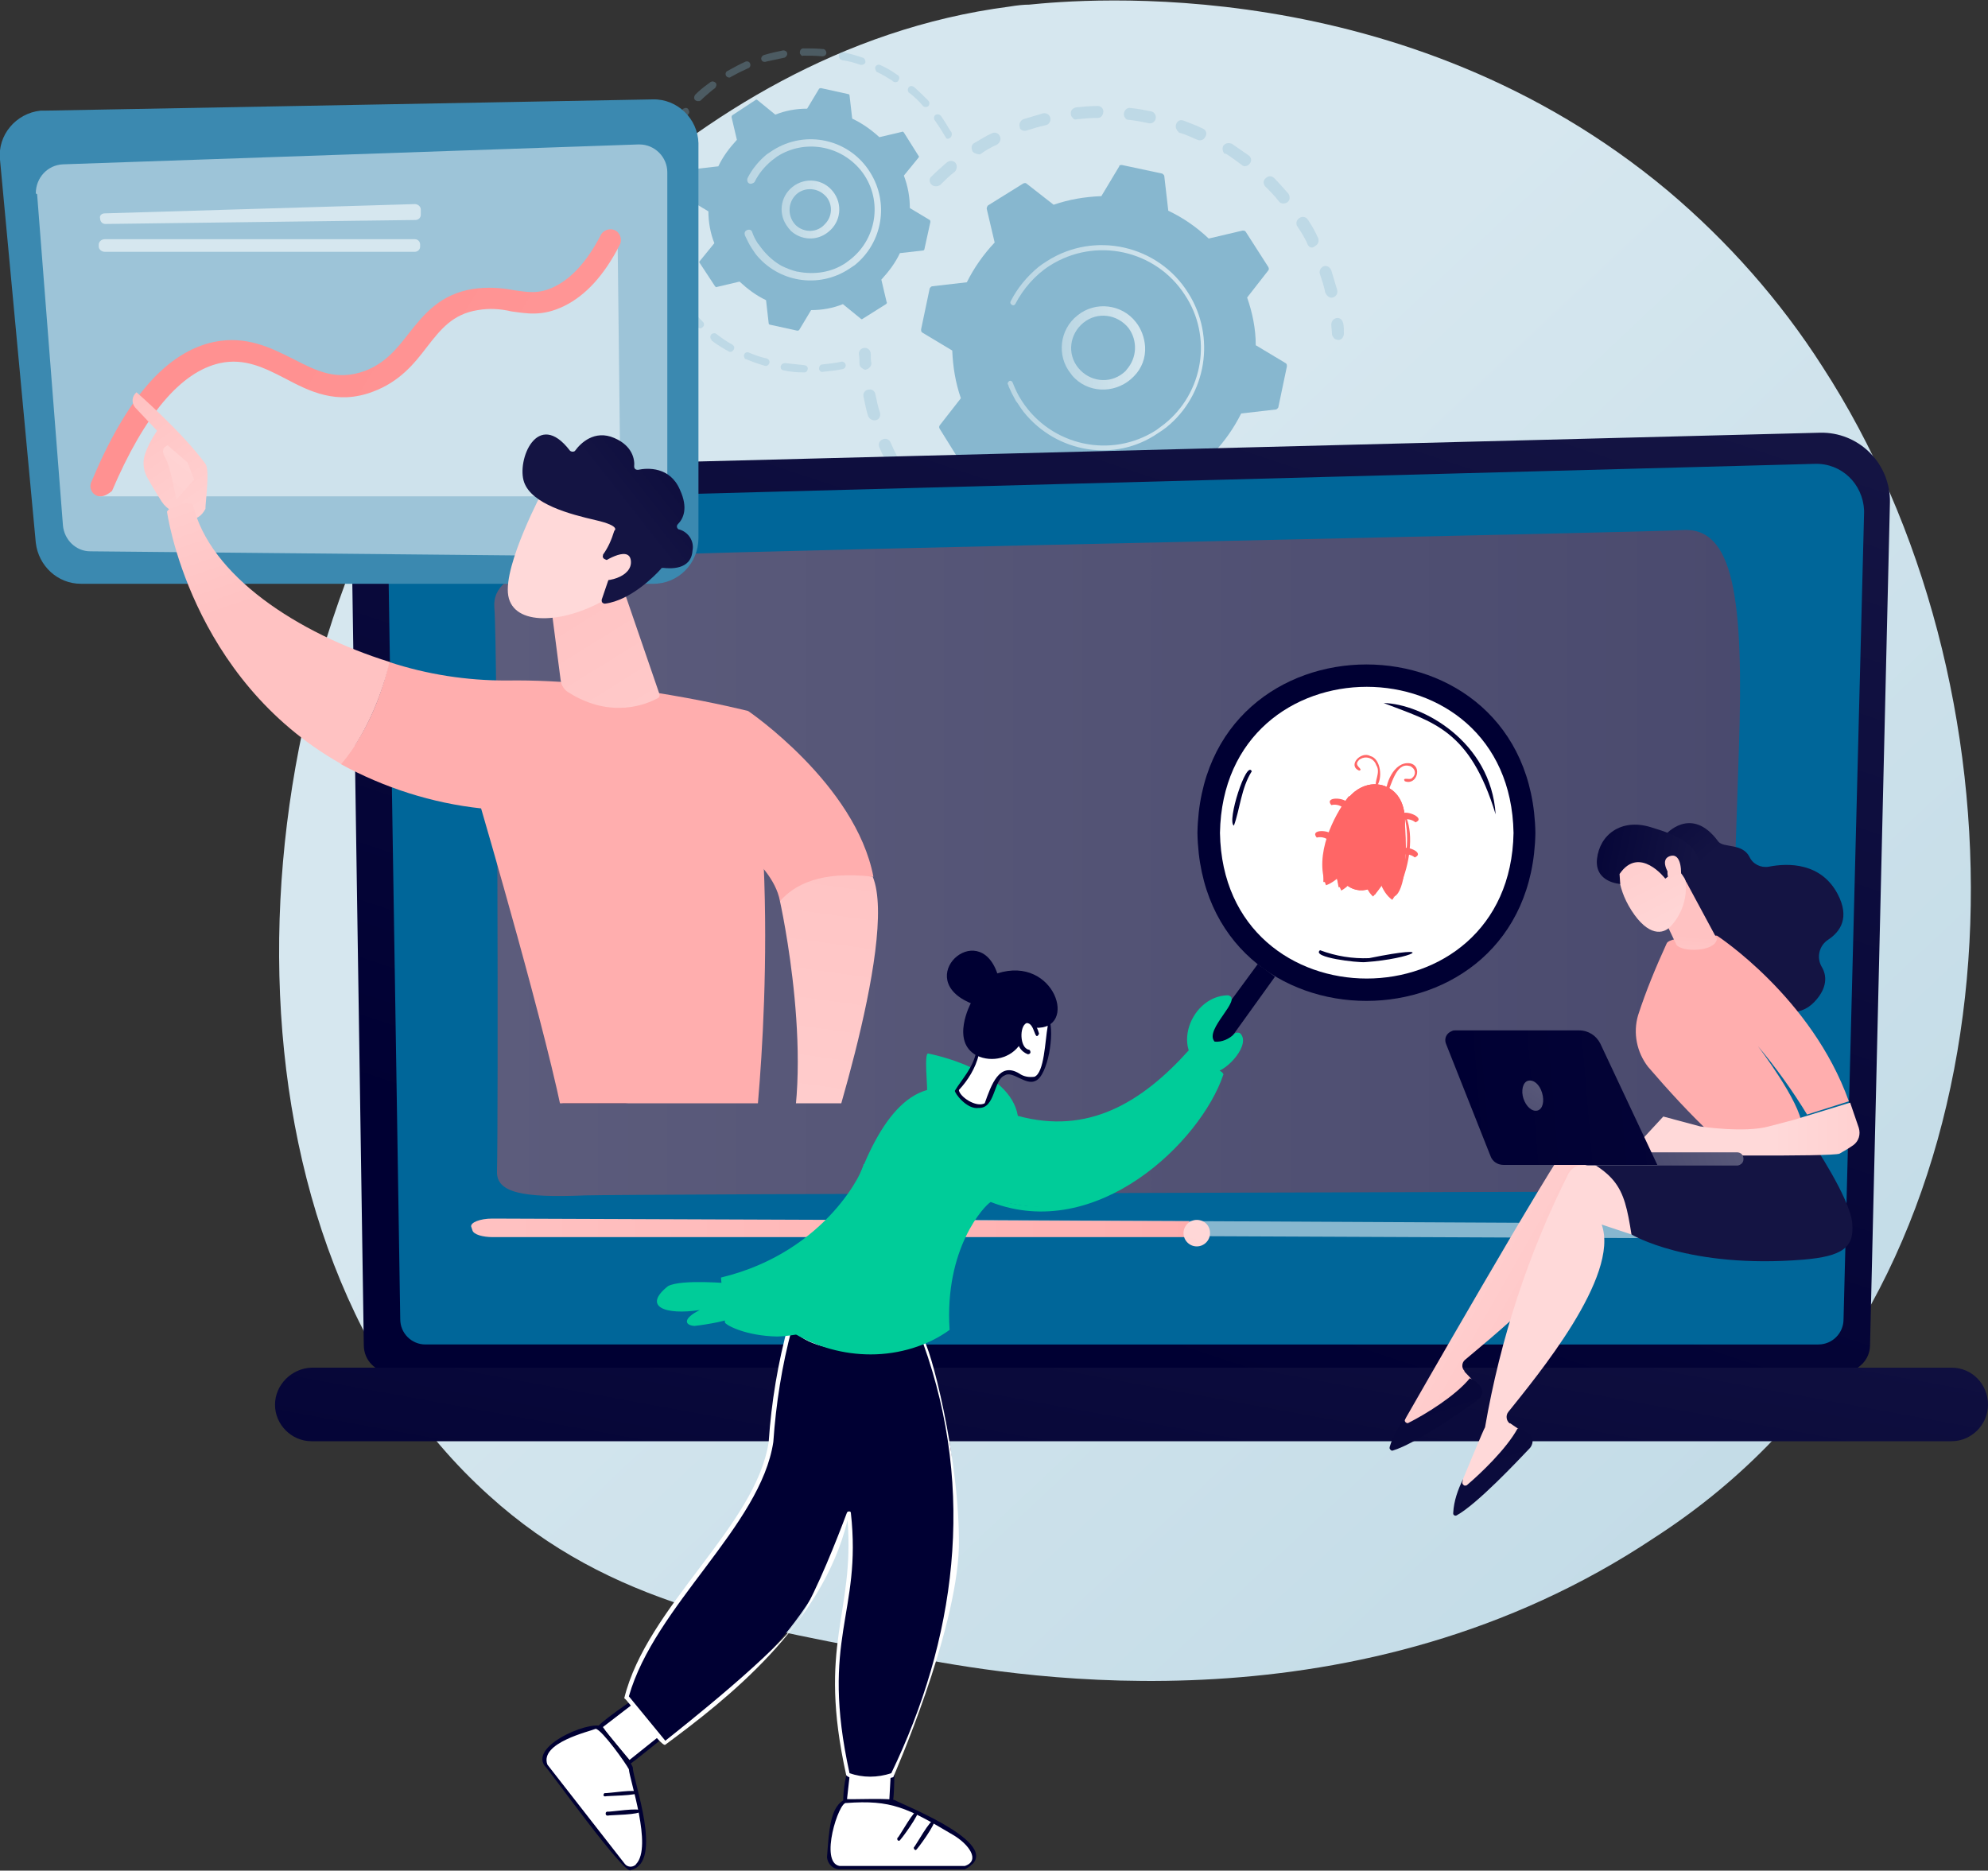 <?xml version="1.0" encoding="utf-8"?>
<!-- Generator: Adobe Illustrator 25.4.1, SVG Export Plug-In . SVG Version: 6.00 Build 0)  -->
<svg version="1.1" id="Layer_1" xmlns="http://www.w3.org/2000/svg" xmlns:xlink="http://www.w3.org/1999/xlink" x="0px" y="0px"
	 viewBox="0 0 300 282.3" style="enable-background:new 0 0 300 282.3;" xml:space="preserve">
<rect x="0" y="0" width="300" height="282.3" fill="#333333" stroke="none"/>
<style type="text/css">
	.st0{fill:url(#SVGID_1_);}
	.st1{opacity:0.3;}
	.st2{fill:#87B7CF;}
	.st3{fill:url(#SVGID_00000168104912360893725030000014251697531026287538_);}
	.st4{fill:url(#SVGID_00000177484704412812758920000016761885821990501561_);}
	.st5{fill:url(#SVGID_00000163044889554011057840000009296753548393105024_);}
	.st6{fill:url(#SVGID_00000008844636257927735490000005302658882876964765_);}
	.st7{fill:url(#SVGID_00000083053034386516723280000013014421668265368213_);}
	.st8{fill:#006699;}
	.st9{fill:url(#SVGID_00000021828239244356892910000012286010324950114692_);}
	.st10{fill:url(#SVGID_00000142157314988946759750000005542800953949520316_);}
	.st11{fill:url(#SVGID_00000175317500921231883340000014112131483282632613_);}
	.st12{fill:url(#SVGID_00000013912532387350767570000001373014436001669254_);}
	.st13{fill:url(#SVGID_00000175312906419408268950000017237520482466544296_);}
	.st14{fill:url(#SVGID_00000119103510103291159170000004059599711382742450_);}
	.st15{fill:url(#SVGID_00000011016279370162427900000005314864232608548024_);}
	.st16{fill:url(#SVGID_00000165234272221551015650000006953996777591443630_);}
	.st17{fill:url(#SVGID_00000002358125034349221770000015254303527402229911_);}
	.st18{fill:url(#SVGID_00000073685406525363486530000005881619800805934221_);}
	.st19{fill:url(#SVGID_00000036213334246438650940000008565644884536840836_);}
	.st20{fill:url(#SVGID_00000028327374726692339850000014823403347219410821_);}
	.st21{fill:url(#SVGID_00000136395245582875832480000000344256306424781750_);}
	.st22{fill:url(#SVGID_00000123434533793906939450000014495107878555577765_);}
	.st23{fill:url(#SVGID_00000064323568124709534710000017574945154500344477_);}
	.st24{fill:url(#SVGID_00000170968589840731348990000017148895181262125188_);}
	.st25{fill:url(#SVGID_00000093896415667328956290000013020539029947541644_);}
	.st26{fill:url(#SVGID_00000070111344834558297380000003918647358382359461_);}
	.st27{fill:url(#SVGID_00000148651608581360464100000011088648283952960675_);}
	.st28{fill:#3B89B0;}
	.st29{opacity:0.5;fill:#FFFFFF;enable-background:new    ;}
	.st30{fill:url(#SVGID_00000028296987971589970240000000365900090878769544_);}
	.st31{fill:url(#SVGID_00000160897784582315190070000014425758430455372467_);}
	.st32{fill:url(#SVGID_00000101822219359770081870000004422681342571279512_);}
	.st33{clip-path:url(#SVGID_00000015344345447402086050000004245687697022099332_);}
	.st34{fill:url(#SVGID_00000088818966914360919960000004667274418638138779_);}
	.st35{fill:url(#SVGID_00000092450209261143244210000007542602375558971299_);}
	.st36{fill:url(#SVGID_00000064344904763920150630000010000916061450195333_);}
	.st37{fill:url(#SVGID_00000076572558046661643940000014909210043912423068_);}
	.st38{fill:url(#SVGID_00000170260168705223219980000015430673908687269307_);}
	.st39{fill:url(#SVGID_00000155834537417453474700000009845890592252095915_);}
	.st40{fill:url(#SVGID_00000124133131586967537340000018055028635342540961_);}
	.st41{fill:url(#SVGID_00000013906587031359305350000013723089447575567543_);}
	.st42{fill:url(#SVGID_00000093892899134818163110000016600399538448986754_);}
	.st43{fill:url(#SVGID_00000114756533586953345010000008933139694406177689_);}
	.st44{fill:url(#SVGID_00000099641829007513929430000014198623835357183916_);}
	.st45{fill:url(#SVGID_00000089567094876577798030000014851426543840968867_);}
	.st46{fill:url(#SVGID_00000138549417242977088530000018360192634268757150_);}
	.st47{fill:url(#SVGID_00000157302928843750472570000017174533834005810098_);}
	.st48{fill:url(#SVGID_00000114766933957276512320000000986003714944330625_);}
	.st49{fill:url(#SVGID_00000181802456941825571930000011910492328303947670_);}
	.st50{fill:url(#SVGID_00000046299698083984716190000003403311834594314674_);}
	.st51{fill:#FFFFFF;}
	.st52{fill:#000033;}
	.st53{fill:#00CC99;}
	.st54{fill:#FF6666;}
</style>
<g id="Layer_2_00000119829213462967060380000017928890593040360366_">
	<g id="Layer_1-2">
		
			<linearGradient id="SVGID_1_" gradientUnits="userSpaceOnUse" x1="320.742" y1="-11.039" x2="140.722" y2="180.591" gradientTransform="matrix(1 0 0 -1 0 284)">
			<stop  offset="0" style="stop-color:#BAD6E3"/>
			<stop  offset="1" style="stop-color:#D6E7EF"/>
		</linearGradient>
		<path class="st0" d="M266.7,218.2c-5.2,5.3-10.9,9.9-17.1,13.9c-44.4,29.6-95.2,21.1-110.8,18.2c-25.3-4.7-46.7-8-65-24.6
			C31.9,188,34,109.3,65.8,60.6c3.8-5.8,35.6-53,86.5-59.6c1.2-0.2,2.2-0.3,3-0.3c7.9-0.8,56.6-5.2,96.4,28.1
			c9,7.6,16.9,16.5,23.3,26.5C306.1,103.2,306.2,177.5,266.7,218.2z"/>
		<g class="st1">
			<path class="st2" d="M140.5,27.8c-0.3-0.4-0.3-0.9,0.1-1.2c0.7-0.7,1.5-1.4,2.3-2.1c0.4-0.3,1-0.3,1.3,0.1c0,0,0,0,0,0l0,0
				c0.3,0.4,0.2,1-0.1,1.3c-0.8,0.6-1.5,1.3-2.2,2C141.5,28.2,140.9,28.2,140.5,27.8L140.5,27.8z M146.8,22.9L146.8,22.9
				c-0.3-0.5-0.2-1.1,0.2-1.3c0,0,0,0,0,0c0.9-0.5,1.8-1.1,2.7-1.5c0.5-0.2,1,0,1.2,0.5c0.2,0.4,0,0.9-0.4,1.2
				c-0.9,0.4-1.8,0.9-2.6,1.5C147.6,23.3,147.1,23.2,146.8,22.9z M154,19.5c-0.1-0.1-0.1-0.2-0.1-0.3c-0.2-0.5,0.1-1,0.5-1.2
				c0,0,0,0,0,0c1-0.3,2-0.6,3-0.9c0.5-0.1,1,0.2,1.1,0.7c0.1,0.5-0.2,1-0.7,1.1c0,0,0,0,0,0c-1,0.2-1.9,0.5-2.9,0.8
				C154.6,19.8,154.2,19.7,154,19.5z M161.8,17.7c-0.1-0.1-0.2-0.3-0.2-0.5c-0.1-0.5,0.3-0.9,0.8-1c0,0,0,0,0,0
				c1-0.1,2.1-0.2,3.1-0.2c0.5-0.1,1,0.3,1,0.8s-0.3,1-0.8,1c-0.1,0-0.1,0-0.2,0c-1,0-2,0.1-3,0.2C162.2,18.1,162,18,161.8,17.7
				L161.8,17.7z M169.8,17.8c-0.2-0.2-0.2-0.4-0.2-0.7c0.1-0.5,0.5-0.9,1-0.8c1,0.1,2.1,0.3,3.1,0.5c0.5,0.1,0.8,0.6,0.7,1.1
				c-0.1,0.5-0.6,0.8-1,0.7c-1-0.2-2-0.4-2.9-0.5C170.1,18.1,169.9,18,169.8,17.8L169.8,17.8z M177.6,19.6c-0.3-0.4-0.2-1,0.2-1.3
				c0.2-0.2,0.5-0.2,0.8-0.1c1,0.4,1.9,0.7,2.9,1.2c0.5,0.2,0.7,0.8,0.4,1.2c-0.2,0.5-0.7,0.7-1.2,0.5c0,0,0,0,0,0
				c-0.9-0.4-1.8-0.8-2.8-1.1C177.8,19.8,177.6,19.7,177.6,19.6L177.6,19.6z M200.2,44.5c-0.1-0.1-0.1-0.2-0.2-0.3
				c-0.2-1-0.5-1.9-0.8-2.8c-0.2-0.5,0.1-1,0.5-1.2c0,0,0,0,0,0c0.5-0.2,1,0.1,1.2,0.6c0,0,0,0,0,0c0.3,1,0.6,2,0.9,3
				c0.1,0.5-0.2,1-0.7,1.1c0,0,0,0,0,0C200.8,45,200.4,44.8,200.2,44.5L200.2,44.5z M184.7,23.1c-0.2-0.3-0.3-0.7-0.1-1.1
				c0.3-0.4,0.8-0.5,1.3-0.3c0.9,0.6,1.7,1.2,2.6,1.8c0.4,0.4,0.4,0.9,0,1.3c-0.3,0.3-0.8,0.4-1.1,0.1c-0.8-0.6-1.6-1.2-2.4-1.7
				C184.8,23.2,184.8,23.2,184.7,23.1z M197.4,37c0,0-0.1-0.1-0.1-0.2c-0.4-0.9-0.9-1.7-1.5-2.6c-0.3-0.4-0.2-1,0.3-1.3
				c0.4-0.3,1-0.2,1.3,0.3c0.6,0.9,1.1,1.8,1.5,2.7c0.2,0.5,0,1-0.4,1.2C198.1,37.5,197.6,37.4,197.4,37L197.4,37z M190.9,28.1
				c-0.3-0.4-0.3-0.9,0.1-1.2c0.4-0.4,0.9-0.4,1.3,0c0.7,0.7,1.4,1.5,2.1,2.3l0,0c0.3,0.4,0.3,1-0.1,1.3s-1,0.3-1.3-0.1
				C192.4,29.6,191.7,28.9,190.9,28.1L190.9,28.1z"/>
			<path class="st2" d="M201.2,50.9c-0.1-0.2-0.2-0.3-0.2-0.5c0-0.5-0.1-1-0.1-1.4c0-0.5,0.3-0.9,0.8-1c0.5-0.1,0.9,0.3,1,0.8
				c0,0,0,0,0,0c0.1,0.5,0.1,1,0.1,1.5c0,0.5-0.3,1-0.8,1c0,0,0,0,0,0C201.6,51.3,201.3,51.1,201.2,50.9z"/>
		</g>
		<g class="st1">
			<path class="st2" d="M191.9,77.3c-0.3-0.3-0.3-0.8,0-1.2c0.3-0.3,0.6-0.7,0.9-1.1c0.3-0.4,0.9-0.4,1.3-0.1
				c0.4,0.3,0.4,0.9,0.1,1.2c-0.3,0.4-0.7,0.8-1,1.1c-0.3,0.4-0.9,0.4-1.3,0.1C192,77.4,192,77.4,191.9,77.3L191.9,77.3z"/>
			<path class="st2" d="M137.6,75.5c-0.3-0.3-0.5-0.7-0.8-1c-0.3-0.4-0.1-1,0.3-1.3c0.4-0.2,0.9-0.2,1.1,0.2
				c0.6,0.8,1.2,1.6,1.8,2.3c0.3,0.4,0.3,1-0.1,1.3c-0.4,0.3-1,0.3-1.3-0.1l0,0C138.4,76.4,138,76,137.6,75.5z M134.2,70.4
				c0,0-0.1-0.1-0.1-0.1c-0.5-0.9-1-1.8-1.4-2.8c-0.2-0.5,0-1,0.5-1.2c0.5-0.2,1,0,1.2,0.5c0.4,0.9,0.8,1.8,1.3,2.6
				c0.2,0.4,0.1,1-0.4,1.2c0,0,0,0,0,0C135,70.9,134.5,70.8,134.2,70.4z M142.2,80.3c-0.3-0.3-0.3-0.8,0-1.2
				c0.3-0.4,0.9-0.4,1.3-0.1c0,0,0,0,0,0c0.7,0.6,1.5,1.2,2.3,1.8c0.4,0.3,0.5,0.9,0.2,1.3c-0.3,0.4-0.9,0.5-1.3,0.2c0,0,0,0,0,0
				c-0.8-0.6-1.6-1.2-2.4-1.9C142.3,80.4,142.2,80.3,142.2,80.3L142.2,80.3z M131.2,63.1c-0.1-0.1-0.1-0.2-0.2-0.3
				c-0.3-1-0.5-2-0.7-3c-0.1-0.5,0.3-1,0.8-1c0.5-0.1,0.9,0.2,1,0.7c0.2,1,0.4,1.9,0.7,2.8c0.1,0.5-0.1,1-0.6,1.1
				C131.9,63.5,131.5,63.4,131.2,63.1L131.2,63.1z M148.7,84.7c-0.3-0.4-0.2-1,0.2-1.3c0.3-0.2,0.7-0.3,1-0.1
				c0.9,0.5,1.7,0.9,2.6,1.3c0.5,0.2,0.7,0.7,0.5,1.2c0,0,0,0,0,0c-0.2,0.5-0.7,0.7-1.2,0.5c-0.9-0.4-1.9-0.8-2.8-1.3
				C148.9,84.9,148.8,84.8,148.7,84.7L148.7,84.7z M156,87.6c-0.2-0.2-0.2-0.5-0.2-0.8c0.1-0.5,0.6-0.8,1.1-0.6
				c0.9,0.3,1.9,0.5,2.9,0.7c0.5,0.1,0.9,0.5,0.8,1s-0.5,0.9-1,0.8c-0.1,0-0.1,0-0.1,0c-1-0.2-2-0.4-3-0.7
				C156.3,87.9,156.1,87.8,156,87.6L156,87.6z M163.8,88.9c-0.1-0.2-0.2-0.4-0.2-0.6c0-0.5,0.5-0.9,1-0.9c0,0,0,0,0,0
				c1,0,2,0.1,2.9,0c0.5-0.1,1,0.3,1,0.8c0.1,0.5-0.3,1-0.8,1c-0.1,0-0.1,0-0.2,0c-1,0-2.1,0-3.1,0
				C164.2,89.2,163.9,89.1,163.8,88.9L163.8,88.9z M171.6,88.4c-0.1-0.1-0.2-0.3-0.2-0.4c-0.1-0.5,0.3-1,0.8-1.1
				c1-0.2,1.9-0.4,2.9-0.6c0.5-0.1,1,0.2,1.1,0.6c0,0,0,0,0,0c0.1,0.5-0.2,1-0.7,1.1c-1,0.3-2,0.5-3,0.7
				C172.1,88.8,171.8,88.7,171.6,88.4L171.6,88.4z M179.2,86.2c-0.1-0.1-0.1-0.2-0.2-0.2c-0.2-0.5,0-1,0.5-1.2c0,0,0,0,0,0
				c0.9-0.4,1.8-0.8,2.6-1.2c0.5-0.2,1,0,1.2,0.5c0.2,0.4,0,0.9-0.4,1.1c-0.9,0.5-1.9,0.9-2.8,1.3C179.8,86.7,179.4,86.5,179.2,86.2
				L179.2,86.2z M186,82.4L186,82.4c-0.3-0.4-0.2-1,0.2-1.3c0.6-0.4,1.2-0.8,1.7-1.3l0.6-0.5c0.4-0.4,0.9-0.4,1.3,0
				c0.4,0.4,0.4,0.9,0,1.3c0,0-0.1,0.1-0.1,0.1l-0.6,0.5c-0.6,0.5-1.2,0.9-1.8,1.3C186.9,83,186.3,82.9,186,82.4
				C186,82.5,186,82.5,186,82.4z"/>
			<path class="st2" d="M129.9,55.4c-0.1-0.1-0.2-0.3-0.2-0.5c0-0.5,0-1-0.1-1.5c0-0.5,0.4-0.9,0.9-0.9c0.5,0,0.9,0.4,0.9,0.9
				c0,0.5,0,1,0.1,1.4c0,0.5-0.4,0.9-0.9,1C130.4,55.8,130.1,55.6,129.9,55.4L129.9,55.4z"/>
		</g>
		<path class="st2" d="M139,49.7c0,0.2,0,0.4,0.2,0.5l4.5,2.7c0.1,2.5,0.5,4.9,1.3,7.2l-3.2,4.1c-0.1,0.2-0.1,0.3,0,0.5l3.3,5.3
			c0.1,0.2,0.3,0.2,0.5,0.2l5.1-1.2c1.8,1.7,3.8,3.1,6.1,4.2l0.6,5.2c0,0.2,0.2,0.3,0.3,0.4l6.1,1.3c0.2,0,0.4,0,0.5-0.2l2.7-4.4
			c2.5-0.1,4.9-0.5,7.2-1.4l4.1,3.2c0.2,0.1,0.3,0.1,0.5,0l5.3-3.3c0.2-0.1,0.2-0.3,0.2-0.5l-1.2-5.1c1.7-1.8,3.1-3.8,4.2-6l5.2-0.6
			c0.2,0,0.3-0.2,0.4-0.3l1.3-6.2c0-0.2,0-0.4-0.2-0.5l-4.5-2.7c0-2.5-0.5-4.9-1.3-7.2l3.2-4.1c0.1-0.1,0.1-0.3,0-0.5l-3.4-5.3
			c-0.1-0.2-0.3-0.2-0.5-0.2l-5.1,1.2c-1.8-1.7-3.8-3.1-6.1-4.2l-0.6-5.2c0-0.2-0.2-0.3-0.3-0.4l-6.1-1.3c-0.2,0-0.4,0-0.4,0.2
			l-2.7,4.5c-2.5,0.1-4.9,0.5-7.2,1.3l-4.1-3.2c-0.1-0.1-0.3-0.1-0.5,0l-5.3,3.3c-0.1,0.1-0.2,0.3-0.2,0.5l1.2,5.1
			c-1.7,1.8-3.1,3.8-4.2,6l-5.2,0.6c-0.2,0-0.3,0.2-0.4,0.3L139,49.7z"/>
		
			<linearGradient id="SVGID_00000078020998627911871500000016250341278031475370_" gradientUnits="userSpaceOnUse" x1="160.2" y1="231.492" x2="172.761" y2="231.492" gradientTransform="matrix(1 0 0 -1 0 284)">
			<stop  offset="0" style="stop-color:#BAD6E3"/>
			<stop  offset="1" style="stop-color:#D6E7EF"/>
		</linearGradient>
		<path style="fill:url(#SVGID_00000078020998627911871500000016250341278031475370_);" d="M161.6,56.4c-2.2-2.7-1.7-6.7,1-8.8
			c2.7-2.2,6.7-1.7,8.8,1c0.8,1,1.3,2.3,1.4,3.7c0.1,1.7-0.5,3.3-1.7,4.5c-2.4,2.5-6.4,2.7-8.9,0.3C162,56.9,161.8,56.7,161.6,56.4z
			 M170.3,49.5c-1.7-2.1-4.7-2.5-6.8-0.8c-2.1,1.7-2.5,4.7-0.8,6.8s4.7,2.5,6.8,0.8c0.2-0.2,0.4-0.3,0.5-0.5
			C171.6,54,171.7,51.4,170.3,49.5z"/>
		
			<linearGradient id="SVGID_00000082337682477701543440000005031046452803454599_" gradientUnits="userSpaceOnUse" x1="152.11" y1="231.466" x2="182.08" y2="231.466" gradientTransform="matrix(1 0 0 -1 0 284)">
			<stop  offset="0" style="stop-color:#BAD6E3"/>
			<stop  offset="1" style="stop-color:#D6E7EF"/>
		</linearGradient>
		<path style="fill:url(#SVGID_00000082337682477701543440000005031046452803454599_);" d="M154.5,62.2c-0.3-0.4-0.6-0.8-0.9-1.3
			l0,0l-0.3-0.4c-0.4-0.7-0.8-1.5-1.1-2.2l0,0c0,0,0-0.1,0-0.1l-0.1-0.2c-0.1-0.1,0-0.3,0.1-0.4l0.1-0.1c0.2-0.1,0.4,0,0.5,0.2
			c0.4,1,0.8,1.9,1.4,2.8c4.4,6.8,13.5,8.8,20.3,4.4c0,0,0,0,0,0c0.4-0.3,0.8-0.6,1.2-0.9c5.9-4.7,7.3-13.2,3.1-19.5
			c-4.4-6.8-13.5-8.8-20.4-4.4c-2.2,1.4-4,3.5-5.2,5.8c0,0-0.1,0.1-0.1,0.1c-0.1,0.1-0.3,0.1-0.4,0c-0.2-0.1-0.3-0.3-0.2-0.5
			c0,0,0,0,0,0c1-2,2.5-3.8,4.2-5.2c0.4-0.3,0.8-0.6,1.3-0.9c7.2-4.6,16.8-2.4,21.3,4.8c4.2,6.6,2.8,15.4-3.3,20.3
			c-0.4,0.3-0.8,0.6-1.3,0.9C168.3,69.8,159.5,68.4,154.5,62.2L154.5,62.2z"/>
		<g class="st1">
			<path class="st2" d="M102.1,18.4c-0.2-0.2-0.2-0.5,0-0.7c0.3-0.4,0.6-0.8,0.9-1.2c0.2-0.2,0.6-0.3,0.8-0.1
				c0.2,0.2,0.3,0.6,0.1,0.8c-0.3,0.4-0.6,0.7-0.8,1.1c-0.2,0.3-0.5,0.3-0.8,0.1c0,0,0,0,0,0L102.1,18.4z"/>
			<path class="st2" d="M104.9,15.1c-0.2-0.2-0.2-0.5,0-0.8c0.6-0.6,1.2-1.1,1.9-1.6l0.4-0.3c0.3-0.2,0.6-0.1,0.8,0.1
				c0.2,0.2,0.1,0.6-0.1,0.8c0,0,0,0,0,0l-0.4,0.3c-0.6,0.5-1.2,1-1.8,1.6C105.5,15.3,105.1,15.3,104.9,15.1
				C104.9,15.1,104.9,15.1,104.9,15.1L104.9,15.1z M109.6,11.5L109.6,11.5c-0.2-0.3-0.1-0.7,0.2-0.8c0.9-0.5,1.8-1,2.7-1.4
				c0.3-0.1,0.6,0,0.7,0.3c0.1,0.3,0,0.6-0.3,0.7c0,0,0,0,0,0c-0.9,0.4-1.7,0.8-2.6,1.3C110.1,11.8,109.8,11.7,109.6,11.5z M115,9.2
				c0-0.1-0.1-0.1-0.1-0.2c-0.1-0.3,0.1-0.6,0.4-0.7c0,0,0,0,0,0c1-0.3,1.9-0.5,2.9-0.7c0.3,0,0.6,0.2,0.6,0.5
				c0,0.3-0.2,0.5-0.4,0.6c-0.9,0.2-1.9,0.4-2.8,0.6C115.4,9.4,115.1,9.3,115,9.2z M120.8,8.2c-0.1-0.1-0.1-0.2-0.1-0.3
				c0-0.3,0.2-0.6,0.5-0.6c0,0,0,0,0,0c1,0,2,0,3,0.1c0.3,0,0.5,0.3,0.5,0.6c0,0.3-0.3,0.5-0.6,0.5c0,0,0,0,0,0
				c-1-0.1-1.9-0.1-2.9-0.1C121.1,8.5,120.9,8.4,120.8,8.2L120.8,8.2z M126.7,8.8c-0.1-0.1-0.1-0.3-0.1-0.5c0.1-0.3,0.4-0.5,0.7-0.4
				c1,0.2,2,0.5,2.9,0.8c0.3,0.1,0.4,0.4,0.4,0.7c-0.1,0.3-0.4,0.4-0.7,0.4c-0.9-0.3-1.8-0.6-2.8-0.7C126.9,9,126.7,8.9,126.7,8.8
				L126.7,8.8z M132.2,10.7c-0.1-0.2-0.2-0.4-0.1-0.6c0.1-0.3,0.5-0.4,0.7-0.3c0,0,0,0,0,0c0.9,0.4,1.8,0.9,2.6,1.5
				c0.3,0.1,0.4,0.5,0.2,0.8c-0.1,0.3-0.5,0.4-0.8,0.2c0,0-0.1,0-0.1-0.1c-0.8-0.5-1.6-1-2.5-1.4C132.3,10.8,132.3,10.8,132.2,10.7
				L132.2,10.7z M137.1,13.9c-0.2-0.3-0.1-0.6,0.1-0.8c0.2-0.2,0.5-0.1,0.7,0c0.8,0.7,1.5,1.4,2.2,2.1c0.2,0.2,0.2,0.6,0,0.8
				c-0.2,0.2-0.6,0.2-0.8,0c-0.6-0.7-1.3-1.4-2.1-2C137.2,14,137.1,14,137.1,13.9L137.1,13.9z M142.7,20.7L142.7,20.7
				c-0.5-0.8-0.9-1.5-1.4-2.2l-0.2-0.3c-0.2-0.2-0.2-0.6,0-0.8c0.2-0.2,0.6-0.2,0.8,0c0,0,0.1,0.1,0.1,0.1l0.2,0.3
				c0.5,0.7,0.9,1.5,1.4,2.2c0.1,0.3,0,0.6-0.2,0.8C143.1,21,142.8,21,142.7,20.7L142.7,20.7z"/>
		</g>
		<g class="st1">
			<path class="st2" d="M103.2,47.2c-0.2-0.3-0.1-0.6,0.2-0.8c0.2-0.1,0.5-0.1,0.7,0.1c0.6,0.7,1.3,1.4,2,2.1
				c0.2,0.2,0.2,0.6-0.1,0.8c-0.2,0.2-0.5,0.2-0.7,0C104.5,48.7,103.8,48,103.2,47.2L103.2,47.2z M101.5,44.9L101.5,44.9
				c-0.5-0.8-1-1.7-1.5-2.6c-0.1-0.3,0-0.6,0.3-0.8c0.3-0.1,0.6,0,0.8,0.3c0.4,0.9,0.9,1.7,1.4,2.5c0.2,0.3,0.1,0.6-0.2,0.8
				C102,45.2,101.6,45.1,101.5,44.9z M107.3,51.2c-0.2-0.3-0.1-0.6,0.1-0.8c0.2-0.1,0.5-0.2,0.7,0c0.8,0.6,1.5,1.1,2.4,1.6
				c0.3,0.2,0.4,0.5,0.2,0.8s-0.5,0.4-0.8,0.2c-0.9-0.5-1.7-1-2.5-1.6C107.4,51.3,107.4,51.3,107.3,51.2z M99,39.7
				c0-0.1-0.1-0.1-0.1-0.2c-0.3-0.9-0.6-1.9-0.8-2.9c-0.1-0.3,0.1-0.6,0.4-0.7c0.3-0.1,0.6,0.1,0.7,0.5c0.2,0.9,0.4,1.8,0.7,2.7
				c0.1,0.3-0.1,0.6-0.4,0.7C99.4,39.9,99.1,39.9,99,39.7z M112.4,54.1c-0.1-0.2-0.2-0.4-0.1-0.6c0.1-0.3,0.4-0.4,0.7-0.3
				c0,0,0,0,0,0c0.9,0.4,1.8,0.7,2.7,0.9c0.3,0.1,0.5,0.4,0.4,0.7c-0.1,0.3-0.4,0.5-0.7,0.4c0,0,0,0,0,0c-1-0.3-1.9-0.6-2.8-1
				C112.5,54.2,112.4,54.2,112.4,54.1L112.4,54.1z M117.9,55.7c-0.1-0.1-0.1-0.3-0.1-0.4c0.1-0.3,0.3-0.5,0.7-0.5
				c0.9,0.1,1.9,0.2,2.8,0.3c0.3,0,0.6,0.2,0.6,0.5c0,0.3-0.2,0.6-0.5,0.6c0,0-0.1,0-0.2,0c-1,0-2-0.1-2.9-0.3
				C118.2,55.9,118,55.8,117.9,55.7L117.9,55.7z M123.7,55.9c-0.1-0.1-0.1-0.2-0.1-0.3c0-0.3,0.2-0.6,0.5-0.6c0,0,0,0,0,0
				c0.9-0.1,1.9-0.2,2.8-0.4c0.3-0.1,0.6,0.1,0.7,0.4c0,0,0,0,0,0c0.1,0.3-0.1,0.6-0.4,0.7c-1,0.2-1.9,0.3-2.9,0.4
				C124,56.2,123.8,56.1,123.7,55.9L123.7,55.9z"/>
			<path class="st2" d="M97.8,34c-0.1-0.1-0.1-0.2-0.1-0.3c0-0.5-0.1-1-0.1-1.5c0-0.3,0.3-0.5,0.6-0.5c0.3,0,0.5,0.2,0.5,0.5
				c0,0.5,0,0.9,0.1,1.4c0,0.3-0.2,0.6-0.5,0.6C98.1,34.2,97.9,34.2,97.8,34L97.8,34z"/>
		</g>
		<path class="st2" d="M103.8,29.8c0,0.1,0,0.2,0.1,0.3l3,1.8c0,1.6,0.3,3.3,0.9,4.8l-2.2,2.7c-0.1,0.1-0.1,0.2,0,0.3l2.3,3.5
			c0.1,0.1,0.2,0.2,0.3,0.1l3.4-0.8c1.2,1.1,2.5,2.1,4,2.8l0.4,3.5c0,0.1,0.1,0.2,0.2,0.2l4.1,0.9c0.1,0,0.2,0,0.3-0.1l1.8-3
			c1.7,0,3.3-0.3,4.8-0.9l2.7,2.2c0.1,0.1,0.2,0.1,0.3,0l3.5-2.2c0.1-0.1,0.2-0.2,0.1-0.3l-0.8-3.4c1.1-1.2,2.1-2.5,2.8-4l3.5-0.4
			c0.1,0,0.2-0.1,0.2-0.2l0.9-4.1c0-0.1,0-0.2-0.1-0.3l-3-1.8c0-1.7-0.3-3.3-0.9-4.9l2.2-2.7c0.1-0.1,0.1-0.2,0-0.3l-2.2-3.5
			c-0.1-0.1-0.2-0.2-0.3-0.1l-3.4,0.8c-1.2-1.1-2.6-2.1-4.1-2.8l-0.4-3.5c0-0.1-0.1-0.2-0.2-0.2l-4.1-0.9c-0.1,0-0.2,0-0.3,0.1
			l-1.8,3c-1.7,0-3.3,0.3-4.8,0.9l-2.7-2.2c-0.1-0.1-0.2-0.1-0.3,0l-3.5,2.3c-0.1,0.1-0.1,0.2-0.1,0.3l0.8,3.4
			c-1.1,1.2-2.1,2.5-2.8,4l-3.5,0.4c-0.1,0-0.2,0.1-0.2,0.2L103.8,29.8z"/>
		
			<linearGradient id="SVGID_00000008134997818776491930000007154846321228753314_" gradientUnits="userSpaceOnUse" x1="117.96" y1="252.42" x2="126.52" y2="252.42" gradientTransform="matrix(1 0 0 -1 0 284)">
			<stop  offset="0" style="stop-color:#BAD6E3"/>
			<stop  offset="1" style="stop-color:#D6E7EF"/>
		</linearGradient>
		<path style="fill:url(#SVGID_00000008134997818776491930000007154846321228753314_);" d="M118.9,34.3c-1.5-1.9-1.2-4.6,0.7-6.1
			c1.9-1.5,4.6-1.2,6.1,0.7c1.5,1.9,1.2,4.6-0.7,6.1c-1.7,1.4-4.1,1.3-5.7-0.2C119.2,34.6,119,34.5,118.9,34.3z M124.7,29.7
			c-0.1-0.1-0.2-0.2-0.3-0.3c-1.3-1.2-3.3-1.1-4.4,0.1c-1.2,1.3-1.1,3.3,0.1,4.5c0,0,0,0,0,0l0,0c1.3,1.2,3.3,1.1,4.4-0.2
			C125.6,32.7,125.7,30.9,124.7,29.7z"/>
		
			<linearGradient id="SVGID_00000054237207400479720490000016013547587393515152_" gradientUnits="userSpaceOnUse" x1="112.3" y1="252.329" x2="132.99" y2="252.329" gradientTransform="matrix(1 0 0 -1 0 284)">
			<stop  offset="0" style="stop-color:#BAD6E3"/>
			<stop  offset="1" style="stop-color:#D6E7EF"/>
		</linearGradient>
		<path style="fill:url(#SVGID_00000054237207400479720490000016013547587393515152_);" d="M114,38.3c-0.2-0.3-0.4-0.6-0.6-0.9
			c-0.4-0.6-0.7-1.3-1-1.9v-0.1c-0.1-0.2,0-0.5,0.2-0.6c0,0,0.1-0.1,0.2-0.1c0.3-0.1,0.6,0,0.7,0.3c0.2,0.6,0.5,1.2,0.9,1.8l0,0
			l0.1,0.1c0.9,1.3,2,2.4,3.4,3.2c0.8,0.4,1.6,0.7,2.4,0.9h0.1c2.5,0.5,5.1,0.1,7.2-1.3c0.3-0.2,0.5-0.4,0.8-0.6
			c4.1-3.3,4.8-9.3,1.5-13.4c-3.1-3.8-8.5-4.7-12.6-2.1c-0.3,0.2-0.5,0.4-0.8,0.6c-1.1,0.9-2,2-2.6,3.2c0,0.1-0.1,0.1-0.2,0.2
			c-0.2,0.1-0.4,0.2-0.6,0.1c-0.3-0.1-0.4-0.5-0.3-0.8c0.7-1.4,1.7-2.6,2.9-3.6c0.3-0.2,0.6-0.4,0.9-0.6c5-3.2,11.6-1.7,14.7,3.3
			c2.9,4.6,1.9,10.6-2.3,14c-0.3,0.2-0.6,0.4-0.9,0.6C123.5,43.6,117.4,42.6,114,38.3z"/>
		
			<linearGradient id="SVGID_00000013909743959048531190000000430005064069307316_" gradientUnits="userSpaceOnUse" x1="148.504" y1="86.619" x2="200.294" y2="241.969" gradientTransform="matrix(1 0 0 -1 0 284)">
			<stop  offset="0" style="stop-color:#000033"/>
			<stop  offset="1" style="stop-color:#141443"/>
		</linearGradient>
		<path style="fill:url(#SVGID_00000013909743959048531190000000430005064069307316_);" d="M282.2,203c0,2.2-1.8,4-4,4.1H58.9
			c-2.2,0-4-1.8-4-4.1L53,77c0.4-3.7,3.7-6.5,7.4-6.2l214.3-5.5c5.6-0.1,10.3,4.3,10.5,10c0,0.2,0,0.3,0,0.5L282.2,203z"/>
		<path class="st8" d="M278.2,199.1c0,2.1-1.7,3.8-3.8,3.8H64.2c-2.1,0-3.8-1.7-3.8-3.8L58.6,84.7c0.2-6.9,6.2-9.3,9.9-9.2L273.9,70
			c4-0.1,7.2,3,7.4,7c0,0.1,0,0.3,0,0.4L278.2,199.1z"/>
		
			<linearGradient id="SVGID_00000129183842027987303960000017079745811073437879_" gradientUnits="userSpaceOnUse" x1="74.613" y1="153.723" x2="262.577" y2="153.723" gradientTransform="matrix(1 0 0 -1 0 284)">
			<stop  offset="0" style="stop-color:#5C5C7C"/>
			<stop  offset="1" style="stop-color:#4A4A6E"/>
		</linearGradient>
		<path style="fill:url(#SVGID_00000129183842027987303960000017079745811073437879_);" d="M75,176.8c0.2-8,0.1-79-0.4-85.1
			s9.8-7.3,25.8-8s150-3.4,153.4-3.7c7.8-0.6,9.4,10.1,8.6,33.3c-0.6,17.4-1.5,46.2-2,59.4c-0.1,3.9-3.6,7.1-7.9,7.1
			c-32.3,0.1-155.9,0.4-164.2,0.6C78.9,180.8,74.9,180,75,176.8z"/>
		
			<linearGradient id="SVGID_00000145764475044758566350000002647384709949672363_" gradientUnits="userSpaceOnUse" x1="161.087" y1="19.161" x2="180.596" y2="125.861" gradientTransform="matrix(1 0 0 -1 0 284)">
			<stop  offset="0" style="stop-color:#000033"/>
			<stop  offset="1" style="stop-color:#141443"/>
		</linearGradient>
		<path style="fill:url(#SVGID_00000145764475044758566350000002647384709949672363_);" d="M294.5,217.5H47c-3,0-5.5-2.5-5.5-5.5
			l0,0c0-3,2.5-5.5,5.5-5.6h247.5c3.1,0,5.5,2.5,5.5,5.6l0,0C300,215,297.5,217.5,294.5,217.5z"/>
		<path class="st2" d="M142.1,185.3l0.1,0.6c0.1,0.6,1.7,0.5,2.8,0.5l115.8,0.5c0.6,0.1,1.2-0.3,1.4-0.9c0-0.6-0.2-1.3-1.4-1.3
			l-116.3-0.6C143.2,184.1,142,184.6,142.1,185.3z"/>
		
			<linearGradient id="SVGID_00000026861500987089772570000012270644214623499697_" gradientUnits="userSpaceOnUse" x1="71.155" y1="98.705" x2="180.48" y2="98.705" gradientTransform="matrix(1 0 0 -1 0 284)">
			<stop  offset="0" style="stop-color:#FFC2C2"/>
			<stop  offset="1" style="stop-color:#FFAEAE"/>
		</linearGradient>
		<path style="fill:url(#SVGID_00000026861500987089772570000012270644214623499697_);" d="M180.1,186c-0.2-0.6-0.4-1.1-0.7-1.7
			l-105.1-0.4c-1.9,0-3.3,0.6-3.2,1.2l0.2,0.6c0.2,0.6,1.5,1,3.1,1h106C180.3,186.4,180.2,186.2,180.1,186z"/>
		
			<linearGradient id="SVGID_00000001640662022606560100000001707370128880956575_" gradientUnits="userSpaceOnUse" x1="181.571" y1="101.56" x2="170.511" y2="59.6" gradientTransform="matrix(1 0 0 -1 0 284)">
			<stop  offset="0" style="stop-color:#FFD9D9"/>
			<stop  offset="1" style="stop-color:#FFC2C2"/>
		</linearGradient>
		<path style="fill:url(#SVGID_00000001640662022606560100000001707370128880956575_);" d="M182.6,186.1c0,1.1-0.9,2-2,2s-2-0.9-2-2
			s0.9-2,2-2S182.6,184.9,182.6,186.1z"/>
		
			<linearGradient id="SVGID_00000041258870943849142270000007643735885464840599_" gradientUnits="userSpaceOnUse" x1="9218.115" y1="102.291" x2="9183.475" y2="82.521" gradientTransform="matrix(-1 0 0 -1 9425 284)">
			<stop  offset="0" style="stop-color:#FFD9D9"/>
			<stop  offset="1" style="stop-color:#FFC2C2"/>
		</linearGradient>
		<path style="fill:url(#SVGID_00000041258870943849142270000007643735885464840599_);" d="M212.2,213.9c0,0,22-38.5,25-42.1
			c0.5-0.6,1.3-0.9,2.1-0.8l6.1,0.7l7.2,15.6l-12-7c1.2,8.2-14.2,20.4-19.5,24.9c-0.5,0.4-0.6,1.2-0.1,1.7c0,0,0,0,0,0.1l2.1,2.2
			c-3.3,3.4-7.4,5.8-12,6.8L212.2,213.9z"/>
		
			<linearGradient id="SVGID_00000044867812704471127520000017323099149132995716_" gradientUnits="userSpaceOnUse" x1="202.844" y1="109.458" x2="234.714" y2="18.048" gradientTransform="matrix(1 0 0 -1 0 284)">
			<stop  offset="0" style="stop-color:#000033"/>
			<stop  offset="1" style="stop-color:#141443"/>
		</linearGradient>
		<path style="fill:url(#SVGID_00000044867812704471127520000017323099149132995716_);" d="M221.8,208c0.8,0.3,1.5,0.9,1.8,1.6
			c0.2,0.6,0,1.2-0.5,1.6c-2.2,1.6-9.5,6.7-12.9,7.7c-0.2,0.1-0.4-0.1-0.5-0.3c0-0.1,0-0.1,0-0.2c0.5-1.7,1.4-3.3,2.5-4.6l-0.2,0.3
			c-0.1,0.2,0,0.5,0.2,0.6c0.1,0.1,0.3,0.1,0.4,0C215,213.5,219.6,210.7,221.8,208z"/>
		
			<linearGradient id="SVGID_00000122689978086760769190000016750774540545469345_" gradientUnits="userSpaceOnUse" x1="9214.756" y1="97.361" x2="9333.286" y2="171.561" gradientTransform="matrix(-1 0 0 -1 9425 284)">
			<stop  offset="0" style="stop-color:#FFD9D9"/>
			<stop  offset="1" style="stop-color:#FFC2C2"/>
		</linearGradient>
		<path style="fill:url(#SVGID_00000122689978086760769190000016750774540545469345_);" d="M220.7,223.4c0,0,3.3-8,3.4-8
			c2.3-13.3,6.5-26.2,12.6-38.3c0.4-0.7,1.1-1.2,1.8-1.2l6.2-0.5l10.2,13.8l-13.2-4.4c2.8,7.8-9.8,22.9-14.1,28.3
			c-0.4,0.5-0.3,1.3,0.2,1.7c0,0,0,0,0.1,0l2.5,1.7c-2.5,4-6.1,7.1-10.4,9.1L220.7,223.4z"/>
		
			<linearGradient id="SVGID_00000154412674841072768780000017309879513178639018_" gradientUnits="userSpaceOnUse" x1="207.825" y1="111.192" x2="239.705" y2="19.782" gradientTransform="matrix(1 0 0 -1 0 284)">
			<stop  offset="0" style="stop-color:#000033"/>
			<stop  offset="1" style="stop-color:#141443"/>
		</linearGradient>
		<path style="fill:url(#SVGID_00000154412674841072768780000017309879513178639018_);" d="M229,215.6c0.8,0.1,1.6,0.6,2.1,1.2
			c0.3,0.5,0.2,1.2-0.2,1.7c-1.9,2-8,8.5-11.1,10.2c-0.2,0.1-0.4,0-0.5-0.2c0-0.1,0-0.1,0-0.2c0.1-1.8,0.7-3.5,1.5-5.1l-0.1,0.4
			c-0.1,0.3,0.1,0.5,0.3,0.6c0.2,0,0.3,0,0.4-0.1C223.4,222.4,227.3,218.7,229,215.6z"/>
		
			<linearGradient id="SVGID_00000096028060480825512070000003848942587093292450_" gradientUnits="userSpaceOnUse" x1="721.615" y1="-953.877" x2="753.965" y2="-898.087" gradientTransform="matrix(-1 0 0 -1 1593.3 284)">
			<stop  offset="0" style="stop-color:#000033"/>
			<stop  offset="1" style="stop-color:#141443"/>
		</linearGradient>
		<path style="fill:url(#SVGID_00000096028060480825512070000003848942587093292450_);" d="M273.5,172.4c0,0,5.6,8.3,6,12.1
			s-1.5,5.1-7.4,5.6c-17.3,1.4-25.9-3.8-25.9-3.8c-1.2-7.6-2-9.5-11.9-13.6c0,0,12.5,1,15,0S273.5,172.4,273.5,172.4z"/>
		
			<linearGradient id="SVGID_00000092455158930197458160000000137297096238658961_" gradientUnits="userSpaceOnUse" x1="-7073.755" y1="9.728" x2="-7065.235" y2="-11.642" gradientTransform="matrix(0.945 -0.328 -0.328 -0.945 6930.469 -2198.685)">
			<stop  offset="0" style="stop-color:#000033"/>
			<stop  offset="1" style="stop-color:#141443"/>
		</linearGradient>
		<path style="fill:url(#SVGID_00000092455158930197458160000000137297096238658961_);" d="M251.3,126c0,0,3.9-4.6,8,1
			c0.8,1,3.6,0.2,4.7,2.3c0.5,1.1,1.7,1.7,2.9,1.5c3-0.6,7.9-0.6,10.4,4.1c1.9,3.6,0.4,5.7-1.4,6.9c-1.4,0.9-1.8,2.7-1,4.1
			c0.8,1.3,0.9,3.2-1.1,5.3c-4.6,4.9-13.6-3.1-13.6-3.1l-7.2-16.9L251.3,126z"/>
		
			<linearGradient id="SVGID_00000116200461524317924740000011961459362691654026_" gradientUnits="userSpaceOnUse" x1="315.937" y1="187.053" x2="274.057" y2="139.543" gradientTransform="matrix(1 0 0 -1 0 284)">
			<stop  offset="0" style="stop-color:#FFC2C2"/>
			<stop  offset="1" style="stop-color:#FFAEAE"/>
		</linearGradient>
		<path style="fill:url(#SVGID_00000116200461524317924740000011961459362691654026_);" d="M258.4,171.3c-3.4-3.2-6.6-6.7-9.7-10.3
			c-1.7-2.2-2.3-5.1-1.5-7.8c1.2-3.7,2.7-7.3,4.3-10.8c0.4-1.2,7.6-1.2,7.6-1.2s14.3,9.3,19.9,25l-6.3,2c-2.2-3.6-4.7-7.1-7.4-10.3
			c0,0,6.4,8.4,6.6,11.9L258.4,171.3z"/>
		
			<linearGradient id="SVGID_00000094586071020345707490000010413932884505194883_" gradientUnits="userSpaceOnUse" x1="-4662.45" y1="113.686" x2="-4627.94" y2="113.686" gradientTransform="matrix(1 0 0 -1 4930.01 284)">
			<stop  offset="0" style="stop-color:#FFD9D9"/>
			<stop  offset="1" style="stop-color:#FFC2C2"/>
		</linearGradient>
		<path style="fill:url(#SVGID_00000094586071020345707490000010413932884505194883_);" d="M246.1,173.8l4.9-5.3l5.6,1.5
			c0,0,6.6,1,10.3,0l3.8-1l8.5-2.6l1.3,3.8c0.3,1,0,2-0.8,2.6c-0.7,0.5-1.4,0.9-2.1,1.3c-1.1,0.5-25.7,0.2-25.7,0.2L246.1,173.8z"/>
		
			<linearGradient id="SVGID_00000018942748766526026040000009404156981702783403_" gradientUnits="userSpaceOnUse" x1="-6499.244" y1="556.068" x2="-6497.554" y2="568.409" gradientTransform="matrix(0.997 -7.167153e-02 -7.167153e-02 -0.997 6775.909 242.456)">
			<stop  offset="0" style="stop-color:#FFD9D9"/>
			<stop  offset="1" style="stop-color:#FFC2C2"/>
		</linearGradient>
		<path style="fill:url(#SVGID_00000018942748766526026040000009404156981702783403_);" d="M254.2,132.6l4.9,9.1
			c-0.3,2-5.3,2-6.1,0.9c-0.1-0.1-0.1-0.3-0.2-0.4l-2.9-6.1c-0.1-0.6,1.5-2.6,2-2.9l1.9-1C254.6,131.7,251.5,131.7,254.2,132.6z"/>
		
			<linearGradient id="SVGID_00000151538495353856489790000009966360305440759483_" gradientUnits="userSpaceOnUse" x1="-8692.547" y1="542.937" x2="-8676.667" y2="571.207" gradientTransform="matrix(0.546 -0.838 -0.838 -0.546 5454.084 -6843.895)">
			<stop  offset="0" style="stop-color:#FFD9D9"/>
			<stop  offset="1" style="stop-color:#FFC2C2"/>
		</linearGradient>
		<path style="fill:url(#SVGID_00000151538495353856489790000009966360305440759483_);" d="M244.3,130.4c0,0-0.6,3.1,1.9,7
			s4.8,3.7,6,2.3c1.9-2.1,2.6-4.9,2-7.6C253.5,128.2,245.1,126.5,244.3,130.4z"/>
		
			<linearGradient id="SVGID_00000160189591597137624470000002512708163856496802_" gradientUnits="userSpaceOnUse" x1="-8689.116" y1="567.624" x2="-8681.177" y2="547.704" gradientTransform="matrix(0.546 -0.838 -0.838 -0.546 5454.084 -6843.895)">
			<stop  offset="0" style="stop-color:#000033"/>
			<stop  offset="1" style="stop-color:#141443"/>
		</linearGradient>
		<path style="fill:url(#SVGID_00000160189591597137624470000002512708163856496802_);" d="M251.3,132.6c0,0-3.9-5.1-6.9-0.7
			l0.1,1.5c0,0-3.9-0.2-3.5-3.8s3.6-6.1,8-4.8s7,2.6,7.5,5.7c0.5,3.1-2,2.6-2,2.6s-1-2.1-2.1-2.3s-0.7,1.5-0.7,1.5L251.3,132.6z"/>
		
			<linearGradient id="SVGID_00000021110860862528303040000014956816621137780912_" gradientUnits="userSpaceOnUse" x1="-8689.143" y1="541.023" x2="-8673.263" y2="569.293" gradientTransform="matrix(0.546 -0.838 -0.838 -0.546 5454.084 -6843.895)">
			<stop  offset="0" style="stop-color:#FFD9D9"/>
			<stop  offset="1" style="stop-color:#FFC2C2"/>
		</linearGradient>
		<path style="fill:url(#SVGID_00000021110860862528303040000014956816621137780912_);" d="M252.2,132.4c0,0-2-2.6-0.2-3.2
			s1.8,2.6,1.6,3.7L252.2,132.4z"/>
		
			<linearGradient id="SVGID_00000175288940000757858790000014786519665050735490_" gradientUnits="userSpaceOnUse" x1="-4743.815" y1="194.068" x2="-4761.864" y2="189.118" gradientTransform="matrix(0.999 -4.937274e-02 -4.937274e-02 -0.999 5013.708 129.502)">
			<stop  offset="0" style="stop-color:#5C5C7C"/>
			<stop  offset="1" style="stop-color:#4A4A6E"/>
		</linearGradient>
		<path style="fill:url(#SVGID_00000175288940000757858790000014786519665050735490_);" d="M262.2,175.9L262.2,175.9h-22.5
			c-0.6,0-1-0.4-1-1s0.4-1,1-1h22.4c0.6,0,1,0.4,1,1S262.7,175.8,262.2,175.9z"/>
		
			<linearGradient id="SVGID_00000044891615045077066140000006293239746138989190_" gradientUnits="userSpaceOnUse" x1="6840.228" y1="117.025" x2="7002.578" y2="130.685" gradientTransform="matrix(1 0 0 -1 -6621.1 284)">
			<stop  offset="0" style="stop-color:#000033"/>
			<stop  offset="1" style="stop-color:#141443"/>
		</linearGradient>
		<path style="fill:url(#SVGID_00000044891615045077066140000006293239746138989190_);" d="M219.6,155.5h18.7c1.4,0,2.6,0.8,3.2,2
			l8.6,18.3h-23.2c-0.9,0-1.7-0.5-2-1.4l-6.7-16.9c-0.3-0.8,0.1-1.6,0.9-1.9C219.3,155.5,219.4,155.5,219.6,155.5z"/>
		
			<linearGradient id="SVGID_00000038408641681401313620000003114117463664037799_" gradientUnits="userSpaceOnUse" x1="-4696.205" y1="122.387" x2="-4702.015" y2="113.637" gradientTransform="matrix(1 0 0 -1 4930.01 284)">
			<stop  offset="0" style="stop-color:#5C5C7C"/>
			<stop  offset="1" style="stop-color:#4A4A6E"/>
		</linearGradient>
		<path style="fill:url(#SVGID_00000038408641681401313620000003114117463664037799_);" d="M232.7,164.9c0.4,1.3,0.1,2.5-0.7,2.7
			s-1.7-0.6-2.1-1.8s-0.1-2.5,0.7-2.7S232.3,163.6,232.7,164.9z"/>
		<path class="st28" d="M98.6,88.1H12.2c-3.5,0-6.4-2.7-6.8-6.2L0,24.1c-0.4-3.7,2.4-7,6.1-7.4c0.2,0,0.3,0,0.5,0L98.5,15
			c3.7-0.1,6.8,2.9,6.9,6.6c0,0,0,0.1,0,0.1v59.5C105.4,85,102.4,88.1,98.6,88.1z"/>
		<path class="st29" d="M5.6,29.3l3.9,50c0.2,2.2,2,3.9,4.1,3.9L96.5,84c2.3,0,4.2-1.8,4.2-4.1c0,0,0,0,0-0.1V26
			c0-2.3-1.9-4.2-4.2-4.2c-0.1,0-0.1,0-0.2,0l-86.8,3c-2.3,0.1-4.1,2-4.1,4.4C5.5,29.2,5.5,29.3,5.6,29.3z"/>
		<path class="st29" d="M15,74.9h74.6c2.2,0,4-1.8,4-4l-0.4-34.8l-6.3,8l-5.1,0.7c0,0-4.6,0.2-5.8,0.3S69,46.5,69,46.5l-5.5,2.8
			l-1.3,3.5L58.4,55l-4.1,2.4h-8.4l-10.2-4.5h-3.5l-6.3,3.7L20,63.4L15,74.9z"/>
		
			<linearGradient id="SVGID_00000181062798505100786660000013975473733292827312_" gradientUnits="userSpaceOnUse" x1="39.205" y1="354.68" x2="39.205" y2="302.17" gradientTransform="matrix(1 0 0 -1 0 284)">
			<stop  offset="0" style="stop-color:#BAD6E3"/>
			<stop  offset="1" style="stop-color:#D6E7EF"/>
		</linearGradient>
		<path style="fill:url(#SVGID_00000181062798505100786660000013975473733292827312_);" d="M15.8,32.2l46.8-1.4
			c0.5,0,0.9,0.4,0.9,0.8c0,0,0,0,0,0v0.8c0,0.5-0.4,0.8-0.8,0.8l-46.8,0.6c-0.5,0-0.8-0.4-0.8-0.9c0,0,0,0,0,0l0,0
			C15,32.6,15.3,32.2,15.8,32.2z"/>
		
			<linearGradient id="SVGID_00000181083473268264195570000006651968699985714597_" gradientUnits="userSpaceOnUse" x1="39.18" y1="354.68" x2="39.18" y2="302.17" gradientTransform="matrix(1 0 0 -1 0 284)">
			<stop  offset="0" style="stop-color:#BAD6E3"/>
			<stop  offset="1" style="stop-color:#D6E7EF"/>
		</linearGradient>
		<path style="fill:url(#SVGID_00000181083473268264195570000006651968699985714597_);" d="M15.8,36.1h46.8c0.5,0,0.8,0.4,0.8,0.8
			v0.3c0,0.5-0.4,0.8-0.8,0.8H15.8c-0.5,0-0.9-0.4-0.9-0.8v-0.3C14.9,36.5,15.3,36.1,15.8,36.1z"/>
		
			<linearGradient id="SVGID_00000029021688378792688580000013541822165078547629_" gradientUnits="userSpaceOnUse" x1="46.882" y1="233.366" x2="151.542" y2="169.716" gradientTransform="matrix(1 0 0 -1 0 284)">
			<stop  offset="0" style="stop-color:#FF9191"/>
			<stop  offset="1" style="stop-color:#FFA2A2"/>
		</linearGradient>
		<path style="fill:url(#SVGID_00000029021688378792688580000013541822165078547629_);" d="M15.2,74.9c-0.2,0-0.4,0-0.6-0.1
			c-0.8-0.3-1.2-1.3-0.8-2.1C19.1,60,25.2,53.1,32.3,51.6c4.9-1,8.6,0.9,12,2.6C47.8,56,50.8,57.5,55,56c3.2-1.2,4.9-3.4,6.7-5.7
			c2.3-2.9,4.7-5.9,9.7-6.7c2.1-0.3,4.1-0.2,6.2,0.2c2.1,0.3,3.7,0.6,6-0.5c2.7-1.3,5-3.9,7-7.7c0.3-0.8,1.3-1.2,2.1-0.9
			c0.8,0.3,1.2,1.3,0.9,2.1c0,0.1-0.1,0.1-0.1,0.2c-2.3,4.5-5.1,7.6-8.4,9.2s-5.6,1.1-7.9,0.8c-1.7-0.4-3.4-0.5-5.1-0.2
			c-3.8,0.6-5.6,2.9-7.7,5.6c-1.9,2.5-4.1,5.2-8.1,6.7c-5.5,2.1-9.7-0.1-13.3-2c-3.1-1.6-6.1-3.1-9.8-2.3
			c-5.9,1.3-11.4,7.8-16.3,19.3C16.4,74.5,15.8,74.9,15.2,74.9z"/>
		<g>
			<defs>
				<rect id="SVGID_00000073704283775221883180000014305203748964095138_" x="12" y="39" width="122" height="127.5"/>
			</defs>
			<clipPath id="SVGID_00000056406065001774846330000014201693843545611939_">
				<use xlink:href="#SVGID_00000073704283775221883180000014305203748964095138_"  style="overflow:visible;"/>
			</clipPath>
			<g style="clip-path:url(#SVGID_00000056406065001774846330000014201693843545611939_);">
				
					<linearGradient id="SVGID_00000083072246564682964630000010007053807818942856_" gradientUnits="userSpaceOnUse" x1="37.449" y1="197.599" x2="19.009" y2="223.339" gradientTransform="matrix(1 0 0 -1 0 284)">
					<stop  offset="0" style="stop-color:#FFD9D9"/>
					<stop  offset="1" style="stop-color:#FFC2C2"/>
				</linearGradient>
				<path style="fill:url(#SVGID_00000083072246564682964630000010007053807818942856_);" d="M27.9,77.7c-0.2,0.6,1.9,1.4,3.1-0.9
					c0-1.1,0.7-5.9,0-6.8c-3.5-4.8-10.4-10.8-10.4-10.8c-0.7,0.6-0.8,1.6-0.2,2.3l3.3,3.5c-0.8,1.2-1.5,2.5-1.9,3.8
					c-0.3,1.2-0.1,2.4,0.5,3.4c0.6,1.1,1.4,2.4,2.1,3.5C25.2,76.9,26.5,77.6,27.9,77.7z"/>
				
					<linearGradient id="SVGID_00000000185066549652072580000009907208338857468808_" gradientUnits="userSpaceOnUse" x1="37.237" y1="227.43" x2="0.688" y2="179.76" gradientTransform="matrix(1 0 0 -1 0 284)">
					<stop  offset="0" style="stop-color:#FFD9D9"/>
					<stop  offset="1" style="stop-color:#FFC2C2"/>
				</linearGradient>
				<path style="fill:url(#SVGID_00000000185066549652072580000009907208338857468808_);" d="M25.3,67.2l3,2.6l1,2.6l-2.7,3
					c0,0-0.9-5.1-1.6-6.2S24.6,67.5,25.3,67.2z"/>
				
					<linearGradient id="SVGID_00000034077769488134056890000016015567420310064043_" gradientUnits="userSpaceOnUse" x1="93.687" y1="23.172" x2="19.797" y2="-57.188" gradientTransform="matrix(-1 0 0 -1 155.48 284)">
					<stop  offset="0" style="stop-color:#000033"/>
					<stop  offset="1" style="stop-color:#141443"/>
				</linearGradient>
				<path style="fill:url(#SVGID_00000034077769488134056890000016015567420310064043_);" d="M85.1,266.8c0,0,0.8,4.3,1.1,8.6
					c0.1,1.6-1,3-2.7,3.2c-0.1,0-0.1,0-0.2,0c-5.7,0.2-17.9,0.7-22.3,0.5c-0.5-0.1-1-0.5-0.9-1.1c0-0.1,0-0.2,0-0.2
					c0.2-0.5,0.6-0.9,1.1-1.2l20.2-9.3L85.1,266.8z"/>
				
					<linearGradient id="SVGID_00000030486027977681872620000000329034944852914872_" gradientUnits="userSpaceOnUse" x1="69.71" y1="17.195" x2="76.28" y2="17.195" gradientTransform="matrix(-1 0 0 -1 155.48 284)">
					<stop  offset="0" style="stop-color:#FFD9D9"/>
					<stop  offset="1" style="stop-color:#FFC2C2"/>
				</linearGradient>
				<path style="fill:url(#SVGID_00000030486027977681872620000000329034944852914872_);" d="M85.8,264.3l-0.6,5.2
					c0,0-3.5,1.6-5.9-0.2l1.5-5.8L85.8,264.3z"/>
				
					<linearGradient id="SVGID_00000028283066086110142930000007483382854872259744_" gradientUnits="userSpaceOnUse" x1="99.505" y1="114.053" x2="36.635" y2="28.843" gradientTransform="matrix(-1 0 0 -1 155.48 284)">
					<stop  offset="0" style="stop-color:#000033"/>
					<stop  offset="1" style="stop-color:#141443"/>
				</linearGradient>
				<path style="fill:url(#SVGID_00000028283066086110142930000007483382854872259744_);" d="M85.3,166.9c0.3,1.4,1.4,67.5-5.7,97.2
					c-0.1,0.5,0.1,1,0.6,1.2c1.8,0.7,3.8,1.1,5.8,1.2c0.8,0,1.5-0.5,1.7-1.2c2-6.9,11.7-41.4,13-74.3c1.4-36.8,0-1.2,0-1.2
					l-0.8-22.8L85.3,166.9z"/>
				
					<linearGradient id="SVGID_00000021092994256747274660000018174156359326894211_" gradientUnits="userSpaceOnUse" x1="77.118" y1="38.402" x2="3.238" y2="-41.958" gradientTransform="matrix(-1 0 0 -1 155.48 284)">
					<stop  offset="0" style="stop-color:#000033"/>
					<stop  offset="1" style="stop-color:#141443"/>
				</linearGradient>
				<path style="fill:url(#SVGID_00000021092994256747274660000018174156359326894211_);" d="M108.3,269.1c0,0,1.2,2.2,2.4,8
					c0.2,1-0.4,1.9-1.4,2.1c-0.1,0-0.1,0-0.2,0c-1.9,0.2-4.8,0.4-7.1,0.4c-1,0-1.8-0.8-1.8-1.8c0-0.1,0-0.1,0-0.2
					c0.3-3.1,1.5-6,3.5-8.3L108.3,269.1z"/>
				
					<linearGradient id="SVGID_00000145767464640026039670000002660436752474830485_" gradientUnits="userSpaceOnUse" x1="46.06" y1="17.535" x2="51.73" y2="17.535" gradientTransform="matrix(-1 0 0 -1 155.48 284)">
					<stop  offset="0" style="stop-color:#FFD9D9"/>
					<stop  offset="1" style="stop-color:#FFC2C2"/>
				</linearGradient>
				<path style="fill:url(#SVGID_00000145767464640026039670000002660436752474830485_);" d="M109.4,262.4l-1.4,7.8
					c0,0-1.4,1.1-4.2,0.3l0.7-8.4L109.4,262.4z"/>
				
					<linearGradient id="SVGID_00000054260623359543593530000002272489974928463519_" gradientUnits="userSpaceOnUse" x1="88.303" y1="122.325" x2="25.433" y2="37.115" gradientTransform="matrix(-1 0 0 -1 155.48 284)">
					<stop  offset="0" style="stop-color:#000033"/>
					<stop  offset="1" style="stop-color:#141443"/>
				</linearGradient>
				<path style="fill:url(#SVGID_00000054260623359543593530000002272489974928463519_);" d="M113.3,168.9
					c5.8,34.9-1.2,86.3-3.6,96.3c-0.1,0.6-0.6,1.1-1.3,1.2c-1.5,0.3-3.1,0.2-4.5-0.2c-0.6-0.2-1-0.7-1-1.3c-0.3-8.1,0.2-58-5.1-77.8
					c-0.3-1-0.9-1.9-1.7-2.5l-10.5-7.4l-0.8-12L113.3,168.9z"/>
				
					<linearGradient id="SVGID_00000016047283304243036440000014493253623298319750_" gradientUnits="userSpaceOnUse" x1="2011.223" y1="-279.873" x2="1904.813" y2="-256.433" gradientTransform="matrix(-1 0 0 -1 155.48 284)">
					<stop  offset="0" style="stop-color:#FFC2C2"/>
					<stop  offset="1" style="stop-color:#FFAEAE"/>
				</linearGradient>
				<path style="fill:url(#SVGID_00000016047283304243036440000014493253623298319750_);" d="M76.4,102.7
					c17.3-0.3,36.5,4.6,36.5,4.6c5.2,30.2,0.9,64.9,0.9,64.9c-13.4,3.5-28.6-2.2-28.6-2.2C83,157.5,72.6,122,72.6,122
					c-7.4-0.8-14.6-3.1-21.2-6.7c4.4-5.1,6.5-11.6,7.3-15.4C64.5,101.8,70.4,102.7,76.4,102.7z"/>
				
					<linearGradient id="SVGID_00000124155969583517700240000012442713377139169165_" gradientUnits="userSpaceOnUse" x1="948.722" y1="227.481" x2="960.302" y2="194.391" gradientTransform="matrix(1 0 0 -1 -918.32 284)">
					<stop  offset="0" style="stop-color:#FFD9D9"/>
					<stop  offset="1" style="stop-color:#FFC2C2"/>
				</linearGradient>
				<path style="fill:url(#SVGID_00000124155969583517700240000012442713377139169165_);" d="M25.2,77.2c0.9-1.2,2.5-1.6,3.9-1.1
					C31.6,86.9,45,95.6,58.8,99.9c-0.9,3.8-3,10.3-7.3,15.4C28.6,102.4,25.2,77.2,25.2,77.2z"/>
				
					<linearGradient id="SVGID_00000165223761656301035260000017674094081701870210_" gradientUnits="userSpaceOnUse" x1="2012.924" y1="-272.163" x2="1906.504" y2="-248.723" gradientTransform="matrix(-1 0 0 -1 155.48 284)">
					<stop  offset="0" style="stop-color:#FFC2C2"/>
					<stop  offset="1" style="stop-color:#FFAEAE"/>
				</linearGradient>
				<path style="fill:url(#SVGID_00000165223761656301035260000017674094081701870210_);" d="M106.3,124.1l6.6-16.8
					c0,0,16.2,11,18.9,25c-4.9,0.3-9.7,1.6-14.1,3.7C116.5,129.4,106.3,124.1,106.3,124.1z"/>
				
					<linearGradient id="SVGID_00000121989661830627993950000009859042043975143565_" gradientUnits="userSpaceOnUse" x1="126.472" y1="128.355" x2="83.342" y2="197.725" gradientTransform="matrix(1 0 0 -1 0 284)">
					<stop  offset="0" style="stop-color:#FFD9D9"/>
					<stop  offset="1" style="stop-color:#FFC2C2"/>
				</linearGradient>
				<path style="fill:url(#SVGID_00000121989661830627993950000009859042043975143565_);" d="M94,88.7l5.5,16c0.1,0.3,0,0.6-0.3,0.7
					c-1.5,0.8-6.9,3.2-13.4-0.9c-0.7-0.4-1.1-1.1-1.2-1.9l-1.8-13.9H94z"/>
				
					<linearGradient id="SVGID_00000049923274860079660970000010340035527996519074_" gradientUnits="userSpaceOnUse" x1="-6355.549" y1="2275.641" x2="-6361.819" y2="2296.321" gradientTransform="matrix(-0.75 -0.67 0.67 -0.75 -6198.87 -2472.79)">
					<stop  offset="0" style="stop-color:#FFD9D9"/>
					<stop  offset="1" style="stop-color:#FFC2C2"/>
				</linearGradient>
				<path style="fill:url(#SVGID_00000049923274860079660970000010340035527996519074_);" d="M82,73.9c0,0-6.1,11.4-5.3,16
					s8.3,4.3,14.8,0.5l4.6-12.3L82,73.9z"/>
				
					<linearGradient id="SVGID_00000106835628350910381500000014708411385361691527_" gradientUnits="userSpaceOnUse" x1="-6358.72" y1="2308.67" x2="-6353.47" y2="2278.76" gradientTransform="matrix(-0.75 -0.67 0.67 -0.75 -6198.87 -2472.79)">
					<stop  offset="0" style="stop-color:#000033"/>
					<stop  offset="1" style="stop-color:#141443"/>
				</linearGradient>
				<path style="fill:url(#SVGID_00000106835628350910381500000014708411385361691527_);" d="M91.3,84.4C91,84.3,90.9,84,91,83.8
					c0,0,0-0.1,0-0.1c0.8-1.1,1.3-2.3,1.7-3.6c0,0,1.1-0.7-2.8-1.6s-9.6-2.4-10.8-5.7S81.1,61.6,86,68c0.2,0.2,0.5,0.2,0.7,0.1
					c0,0,0.1-0.1,0.1-0.1c0.8-1.1,2.9-3.2,5.9-1.9c2.8,1.2,3.1,3.3,3,4.3c0,0.3,0.2,0.5,0.5,0.5c0,0,0.1,0,0.1,0
					c1.4-0.3,4.8-0.5,6.3,3c1.3,2.8,0.5,4.4-0.3,5.2c-0.2,0.2-0.2,0.5,0,0.7c0.1,0.1,0.1,0.1,0.2,0.1c1.4,0.4,2.3,1.8,2,3.2
					c-0.2,3-3.5,2.7-4.4,2.6c-0.2,0-0.3,0-0.4,0.2c-0.8,0.9-4.5,4.7-8.4,5.2c-0.3,0-0.5-0.2-0.5-0.4c0-0.1,0-0.1,0-0.2l1.7-5
					c0.1-0.2,0-0.5-0.2-0.6L91.3,84.4z"/>
				
					<linearGradient id="SVGID_00000031207571401466834530000008543761541218701230_" gradientUnits="userSpaceOnUse" x1="-6361.933" y1="2275.75" x2="-6367.573" y2="2294.35" gradientTransform="matrix(-0.75 -0.67 0.67 -0.75 -6198.87 -2472.79)">
					<stop  offset="0" style="stop-color:#FFD9D9"/>
					<stop  offset="1" style="stop-color:#FFC2C2"/>
				</linearGradient>
				<path style="fill:url(#SVGID_00000031207571401466834530000008543761541218701230_);" d="M90.6,85.1c0,0,4.3-3,4.6-0.5
					s-3.9,3.6-6,2.7L90.6,85.1z"/>
				
					<linearGradient id="SVGID_00000076576664053104862250000006179610073229075132_" gradientUnits="userSpaceOnUse" x1="-6056.789" y1="62.94" x2="-6070.429" y2="160.88" gradientTransform="matrix(-1 0 0 -1 -5943.2 284)">
					<stop  offset="0" style="stop-color:#FFD9D9"/>
					<stop  offset="1" style="stop-color:#FFC2C2"/>
				</linearGradient>
				<path style="fill:url(#SVGID_00000076576664053104862250000006179610073229075132_);" d="M117.7,136c0,0,5.7,25.5,0.5,39.9
					c6.3,2.9,5.1,2.4,5.1,2.4s12.4-36.3,8.4-46C123.8,131.4,119.9,133.5,117.7,136z"/>
				
					<linearGradient id="SVGID_00000124862354056787522100000016306347015443707820_" gradientUnits="userSpaceOnUse" x1="-6058.405" y1="72.362" x2="-6069.285" y2="150.522" gradientTransform="matrix(-1 0 0 -1 -5943.2 284)">
					<stop  offset="0" style="stop-color:#FFD9D9"/>
					<stop  offset="1" style="stop-color:#FFC2C2"/>
				</linearGradient>
				<path style="fill:url(#SVGID_00000124862354056787522100000016306347015443707820_);" d="M118.2,175.9c0,0-3.2,4.2-3,5.9
					s0.3,2.4,0.3,2.4s1.6-1.1,1.5-2.5c-0.2,4.5-1.7,9.6-0.4,9.4s8.5-6.8,6.9-13.8C120,174.7,118.9,174.9,118.2,175.9z"/>
			</g>
		</g>
		<path class="st51" d="M228.6,124.9c0.4,29.8-43.8,31.2-45.2,1.5C183,96.7,227.2,95.2,228.6,124.9z"/>
		<path class="st52" d="M206,145.2c-1.1,0.1-8.2-0.7-6.8-1.8c2.4,0.9,4.9,1.3,7.4,1.2C217.4,142.4,213.2,144.7,206,145.2z"/>
		<path class="st52" d="M186.2,124.6c-1.1-0.6,1.9-10,2.7-8.2C187.3,118.9,187.1,122.2,186.2,124.6z"/>
		<path class="st52" d="M225.7,122.9c-3.9-12.8-9.4-13.9-16.9-16.8C214.6,106.2,225,111.9,225.7,122.9z"/>
		<path class="st52" d="M180.7,125.7c0.6,33.8,50.4,33.8,51,0C231.1,91.8,181.3,91.8,180.7,125.7z M184.1,125.7
			c0.5-29.4,43.8-29.4,44.3,0C227.9,155,184.6,155,184.1,125.7z"/>
		<path class="st52" d="M182.8,158c0.7,0.5,1.7,0.4,2.2-0.3c0,0,0,0,0,0l7.4-10.3l-2.6-1.9l-7.5,10.2
			C181.9,156.4,182,157.4,182.8,158C182.7,158,182.7,158,182.8,158z"/>
		<polygon class="st51" points="100.9,261.3 94.9,266 90.4,260.6 96.6,256 		"/>
		<path class="st52" d="M94.9,266.3c-0.3,0.1-4.5-5.4-4.7-5.5c-0.7-0.3,6.2-4.8,6.2-5c0.3-0.6,4.5,5.2,4.7,5.3
			c0.1,0.1,0.1,0.3,0,0.4C100.8,261.6,95.2,266.3,94.9,266.3z M90.9,260.7l4.1,4.9l5.5-4.4l-4-4.8L90.9,260.7z"/>
		<polygon class="st51" points="134.7,267.8 134.5,272 127.5,272 128,267.8 		"/>
		<path class="st52" d="M134.5,272.3c-0.2-0.1-7,0.2-7.2-0.1s0.2-4.8,0.7-4.6c0.1,0.2,7.4-0.4,7,0.3
			C134.9,268,135,272.5,134.5,272.3z M127.8,271.7h6.4l0.2-3.6h-6.2L127.8,271.7z"/>
		<path class="st51" d="M134.2,271.8c-0.9,0.3-7.3-0.7-7.5,0.7c-0.2,1.1-3.7,8.4,0,9.3h18.9c0.8,0,1.4-0.6,1.4-1.4
			c0-0.1,0-0.2,0-0.3C146.1,276.2,136.3,272.6,134.2,271.8z"/>
		<path class="st52" d="M145.6,282.1h-18.9c-1,0-1.8-0.8-1.9-1.8c0.3-3.8,0.4-7.9,2.9-8.8c0.8,0.1,6.9-0.2,7.4,0.2
			C136.3,272.4,152.5,278.7,145.6,282.1z M127.7,272.1c-1.1-0.3-4.1,9-1,9.5h18.9c2.4-0.8,0.6-3.3-1.8-4.7
			C136.9,272.8,134.5,271.6,127.7,272.1L127.7,272.1z"/>
		<path class="st52" d="M135.7,277.8c-0.2,0-0.3-0.1-0.3-0.3c0-0.1,0-0.1,0.1-0.2c0.2-0.1,2.6-4.5,3-4
			C139,273.5,135.8,277.9,135.7,277.8z"/>
		<path class="st52" d="M138.2,279.2c-0.2,0-0.3-0.2-0.3-0.3c0,0,0-0.1,0-0.1c0.2-0.1,2.6-4.5,3-4
			C141.5,274.9,138.3,279.3,138.2,279.2z"/>
		<path class="st51" d="M94.8,266.1c-0.8-0.5-4-6.2-5.2-5.5c-1,0.5-8.9,2.4-7.2,5.8l11.7,15c0.5,0.6,1.4,0.7,1.9,0.2
			c0.1-0.1,0.1-0.1,0.2-0.2C98.8,278.2,95.5,268.3,94.8,266.1z"/>
		<path class="st52" d="M95.2,282.2c-0.7,1.2-12.6-15.5-13-15.7c-2.4-3.3,8.1-7.4,8.9-5.7c0.4,0.7,4.4,5.3,4.4,6
			C95.5,268.6,100.2,281.1,95.2,282.2z M89.9,260.9c-0.9,0.4-8.5,2.1-7.3,5.4l11.7,15c0.4,0.5,1.1,0.5,1.5,0.2
			c0.1,0,0.1-0.1,0.2-0.2c2.5-2.6-1-12.7-1.1-14.3C94.5,266.2,90.9,261.1,89.9,260.9z"/>
		<path class="st52" d="M91.3,271.1c-0.2,0-0.3-0.2-0.2-0.3c0-0.1,0.1-0.2,0.2-0.2c0.2,0.1,5.1-0.7,4.9-0.1
			C96.5,271,91.5,271,91.3,271.1z"/>
		<path class="st52" d="M91.7,274c-0.2,0-0.3-0.1-0.3-0.3c0-0.2,0.1-0.3,0.3-0.3c0.2,0.1,5.1-0.7,4.9-0.1
			C96.9,273.9,91.9,273.9,91.7,274z"/>
		<path class="st52" d="M139.4,202.3c-0.4,0.6-17.2,3.3-20.1-2.5c-1.6,5.8-2.6,11.8-3,17.8C115.7,228.1,100,240,94.5,256l5.8,7
			c9.8-7.4,23.5-17.8,27.7-34.8c1.9,14.8-4.7,18.6-0.1,39.5c2.2,0.8,4.6,0.8,6.7,0C144.5,247.9,147.6,224.5,139.4,202.3z"/>
		<path class="st51" d="M131.3,268.7c-2.2-0.1-3.3-0.4-3.6-0.8c-4.4-19.9,1.3-24.2,0.2-38.5c-3.8,15.8-18.3,27.1-27.5,33.9
			c-0.6,0.5-5.8-7-6.2-7c3.4-13.9,19.9-26,21.8-38.7c0.4-6,1.4-12,3-17.8c5.4,5.3,17.5,3.4,20.3,2.4c0.9,0.2,5.6,17.9,5.4,31.3
			c-0.4,13.1-9.8,34.4-9.9,34.7C133.8,268.5,132.6,268.8,131.3,268.7z M128.2,267.6c2,0.7,4.2,0.7,6.3,0
			c9.6-19.9,12.9-42.4,4.8-64.9c-2.3,0.9-15.8,2.9-19.8-2.2c-1.5,5.6-2.4,11.3-2.8,17.1c-1.9,12.7-17.9,24.7-21.8,38.4l5.5,6.7
			c2-1.6,17.4-13.7,20.5-18.8c2.5-4.2,5.4-11.6,6.9-15.6c0.1-0.2,0.2-0.2,0.4-0.2c0.1,0,0.2,0.1,0.2,0.2
			C130.1,243.6,123.7,247.1,128.2,267.6z"/>
		<path class="st53" d="M180.2,159.7c-2.8-3.6,1.9-10.3,5.4-9.1c0.4,0.6-4.1,4.5-2.6,6.8c0,0,1.4,0.4,3.3-1.2
			c0.2-0.2,0.5-0.1,0.7,0.1c0.1,0.1,0.1,0.1,0.1,0.2c0.4,1.9-2.6,5.8-4.6,4.8L180.2,159.7z"/>
		<path class="st53" d="M183.3,161.8c-7.2-1.7-4.1-11.5,2-11.6c2.4,0.5-3.7,5.2-2,7c1.1,0.1,2.2-0.4,3-1.2c0.2-0.2,0.5-0.2,0.8-0.1
			C188.9,157.5,185.2,161.6,183.3,161.8z M185.1,150.7c-3.5,0-6.3,4.8-5.2,8.1c0,0.7,2.4,1.9,2.8,2.3c1.6,0.8,4.8-3.1,4-4.6
			c-7.1,4.4-3.7-3.1-1.4-5.6C185.3,150.7,185.2,150.7,185.1,150.7L185.1,150.7z"/>
		<path class="st53" d="M110.4,193.9c0,0-7.6-0.7-9.5,0.4s-1.7,2.4-0.9,3c0.5,0.7,5.5-0.4,6.5,0.2c-7.2,3.8,3.1,1.6,4.2,1
			L110.4,193.9z"/>
		<path class="st53" d="M104.8,200.1c-1.5-0.1-1.8-1.1,0.8-2.4c-5.2,0.8-8.7-0.5-4.8-3.6c2-1.1,9.4-0.4,9.7-0.4
			c0.5-0.3,0.4,4.8,0.5,4.9C110.3,199.3,106.6,199.9,104.8,200.1z M106.4,197c0.2,0,0.4,0.2,0.4,0.4c0,0.2-0.1,0.3-0.3,0.4
			c-1.9,0.9-2.4,1.4-2.3,1.7c0.3,0.3,3.1-0.2,6.1-1.2l-0.2-4.1c-1.3-0.1-7.5-0.6-9.1,0.4C97.6,197.5,100.9,197.5,106.4,197z"/>
		<path class="st53" d="M126.9,187.2c2.5-8.9,6.5-20.8,13.4-22.6l-0.1-5.4c0,0,12.4,2.3,13.3,9.3c10.2,2.8,19.2-1.3,25.9-9.9
			l5.1,3.3c0,0-10.7,26.3-34.9,19c0,0-7.4,5.6-6.4,19.4c0,0-9.8,8-23.2,0.7C123.3,196.9,125.6,192.2,126.9,187.2z"/>
		<path class="st53" d="M131.4,204.4c-4.1,0-8.1-1.1-11.6-3.2c0.1-0.6,4.2-4.9,6.7-14l0.3,0.1l-0.3-0.1c2.7-9.6,6.6-20.8,13.4-22.7
			c0.1-0.2-0.5-5.8,0.2-5.5c0.5,0.1,12.3,2.4,13.5,9.4c10.6,2.9,18.7-2,25.8-9.9c0,0.2,5.7,3.4,5.2,3.7
			c-3.4,10.1-19.1,25.4-35.1,19.2c-1,0.6-7,7-6.2,19.3C140,203.1,135.7,204.4,131.4,204.4z M120.6,201c12.2,6.4,21.3,0.1,22.4-0.8
			c-1-13.7,6.4-19.4,6.5-19.5c14.8,5.6,30.4-7.1,34.7-18.7l-4.7-3.1c-6.9,8.7-15.6,12.5-26.1,9.8c-1-6-10.7-8.9-12.9-9.2
			c-0.1,0.2,0.4,5.4-0.1,5.3C130.5,166.3,126.5,195.7,120.6,201z"/>
		<path class="st53" d="M109.2,192.8l0.6,6.8c0,0,18.9,11.2,33.3-22.5l-12.4-1.3C130.7,175.9,126.4,189.1,109.2,192.8z"/>
		<path class="st53" d="M117.3,201.7c-4.8-0.1-7.7-1.7-7.9-2.1l-0.6-6.8c16.2-3.9,21.8-16.8,21.5-17.1c1.8-0.6-4,13.5-20.9,17.3
			l0.5,6.4c11.3,6.1,23.9-4.2,30.9-17.7C135.5,194,127.6,201.3,117.3,201.7z"/>
		<path class="st53" d="M145.5,173c-0.2,0-0.3-0.1-0.3-0.3c0,0,0,0,0,0c0.4-6.8-3-10.4-2.6-11c0.1-0.1,0.3-0.1,0.4,0.1c0,0,0,0,0,0
			C142.8,161.5,146.8,167.4,145.5,173z"/>
		<path class="st53" d="M150,180.8c-0.2,0-0.3-0.1-0.3-0.3c0-0.1,0-0.1,0.1-0.2c1.8-1.4,2.9-3.6,3-5.9
			C154.1,173.1,153.6,178.3,150,180.8z"/>
		<path class="st51" d="M155.4,153.4c0,0,3.4-0.7,3,1.5s-0.4,7.2-2.2,7.9c-5-0.3-4.5-3.4-7.4,4c-1.7,1.1-4.6-1.3-4.5-2.2
			c1.5-1.5,2.6-3.4,3.1-5.5L155.4,153.4z"/>
		<path class="st52" d="M147.7,167.2c-1.8,0.3-3.7-2.3-3.6-2.6c1.1-1.8,2.7-3.4,3.2-5.8l7.9-5.5c0.2-0.1,2.1-0.5,3.1,0.4
			c0.9,2.3-0.2,8.6-2,9.4c-1.5,0.8-3.5-1.6-4.7-0.8C149.9,163,150.2,167.3,147.7,167.2z M144.7,164.5c0.1,1,2.6,2.7,3.9,2
			c1-2.8,2.2-6.3,5.2-4.5c0.7,0.5,1.5,0.6,2.3,0.5c1.5-0.6,1.6-5.4,2-7.6c-0.6-4.4-9,3.8-10.4,4.3
			C147.2,161.2,146.1,163,144.7,164.5L144.7,164.5z"/>
		<path class="st52" d="M155.1,159.1c-3.8-1.5,0.1-8.7,1.7-3.1c-0.7,1.4-0.6-1.7-1.9-1.6c-1.1,0.5-1,3.7,0.3,4
			c0.2,0,0.3,0.2,0.3,0.4S155.3,159.1,155.1,159.1L155.1,159.1z"/>
		<path class="st52" d="M156.2,155.1c6.6,0.4,3-11-5.7-8.2c-2.9-8.4-12.9,0.8-4,4.5c0,0-3.1,5.8,0.9,7.9c2.3,1.1,5.2,0.4,6.6-1.8
			C153.5,156.6,154.2,152,156.2,155.1z"/>
		<path class="st54" d="M211.5,122.8c0.8-0.6,3.7,0.7,2.1,1.3c-0.6-0.5-1.5-0.6-2.2-0.3L211.5,122.8z"/>
		<path class="st54" d="M211.4,128.1c0.8-0.6,3.7,0.6,2.1,1.3c-0.6-0.5-1.5-0.6-2.2-0.3L211.4,128.1z"/>
		<path class="st54" d="M203.4,121.2c-0.5-0.9-3.6-1-2.5,0.3c0.8-0.2,1.6,0.1,2.1,0.7L203.4,121.2z"/>
		<path class="st54" d="M201.2,126.1c-0.5-0.9-3.6-1-2.5,0.3c0.8-0.2,1.6,0.1,2.1,0.7L201.2,126.1z"/>
		<path class="st54" d="M211.6,126.8c-2.5,11.5-12.7,9.2-10-2.3C203.7,115,214.2,117.1,211.6,126.8z"/>
		<path class="st54" d="M211.6,126.8c-2.5,11.5-12.7,9.2-10-2.3C203.7,115,214.2,117.1,211.6,126.8z"/>
		<path class="st54" d="M203.5,120.7c1.6-0.6,3.4-0.7,5.1-0.2c-2,4.5-2.8,13.2-6.6,13.4C201.1,129.2,201.2,124.7,203.5,120.7z"/>
		<path class="st54" d="M202.4,134.4c-2.6-5.5-1.3-17.2,6.4-13.9C207.1,124.8,206.1,132.4,202.4,134.4z M203.6,120.8
			c-2,3.6-2.4,7.8-1.4,13c3.4-1.2,4.4-9.3,6.1-13.2C206.8,120.2,205.1,120.2,203.6,120.8z"/>
		<path class="st54" d="M211.3,122.2c-1.3-1.2-2.9-2-4.6-2.1c0.1,4.9-2.6,13.3,0.8,14.9C210.1,131,211.8,126.9,211.3,122.2z"/>
		<path class="st54" d="M207.2,135.3c-3.1-2.8-0.6-10.7-0.7-15.2C214.8,119.6,211.5,130.7,207.2,135.3z M206.8,120.3
			c0,4.3-2.2,12.1,0.5,14.6c3-4.5,4.2-8.4,3.8-12.6C210,121.2,208.4,120.5,206.8,120.3L206.8,120.3z"/>
		<path class="st54" d="M203.6,120.3c1.7-0.3,3.5,0,5,0.8c-2.8,4.1-5.2,12.5-8.9,12C199.7,128.3,200.6,123.9,203.6,120.3z"/>
		<path class="st54" d="M200.1,133.6c-1.8-4.6,1.1-10.4,3.4-13.4c1.8-0.5,3.8-0.1,5.4,0.9C206.4,125.1,204,132.2,200.1,133.6z
			 M203.7,120.5c-2.6,3.2-3.8,7.2-3.8,12.6c3.6-0.5,6.1-8.3,8.5-11.9C206.9,120.5,205.3,120.2,203.7,120.5z"/>
		<path class="st54" d="M211.8,122.2c-1.5-1-3.2-1.4-5-1.2C207.4,141.2,213.7,138.6,211.8,122.2z"/>
		<path class="st54" d="M210.1,135.8c-3.4-2.4-2.6-10.3-3.4-14.8C214.7,118.9,213.7,130.7,210.1,135.8z M207.1,121.1
			c0.8,4.2,0.1,12.3,3.2,14.2c2.1-5,2.6-9.1,1.4-13C210.3,121.4,208.7,121,207.1,121.1L207.1,121.1z"/>
		<path class="st54" d="M211.9,122.6c-0.6-4.8-6-5.6-8.7-1.8C205.9,119.9,210.1,121.4,211.9,122.6z"/>
		<path class="st54" d="M207.7,118.7c-0.4-0.7,0.7-2.1,0-3.2c-0.3-0.9-1.2-1.4-2.1-1.1c-0.2,0.1-0.5,0.2-0.6,0.4
			c-0.8,0.8,0.9,1.3,0.1,1.5c-1.8-0.8,0.3-3,1.7-2.2C208.4,114.5,208.7,117.6,207.7,118.7z"/>
		<path class="st54" d="M209.2,120c-0.3-1.4,1.1-5.2,3.6-4.8c1.9,0.4,1,3.4-0.8,2.7c-0.5-0.7,0.9-0.1,1.1-0.5
			c0.4-0.3,0.6-0.9,0.2-1.4c-0.2-0.2-0.4-0.4-0.6-0.4C210.6,115,210,118.6,209.2,120z"/>
	</g>
</g>
</svg>
